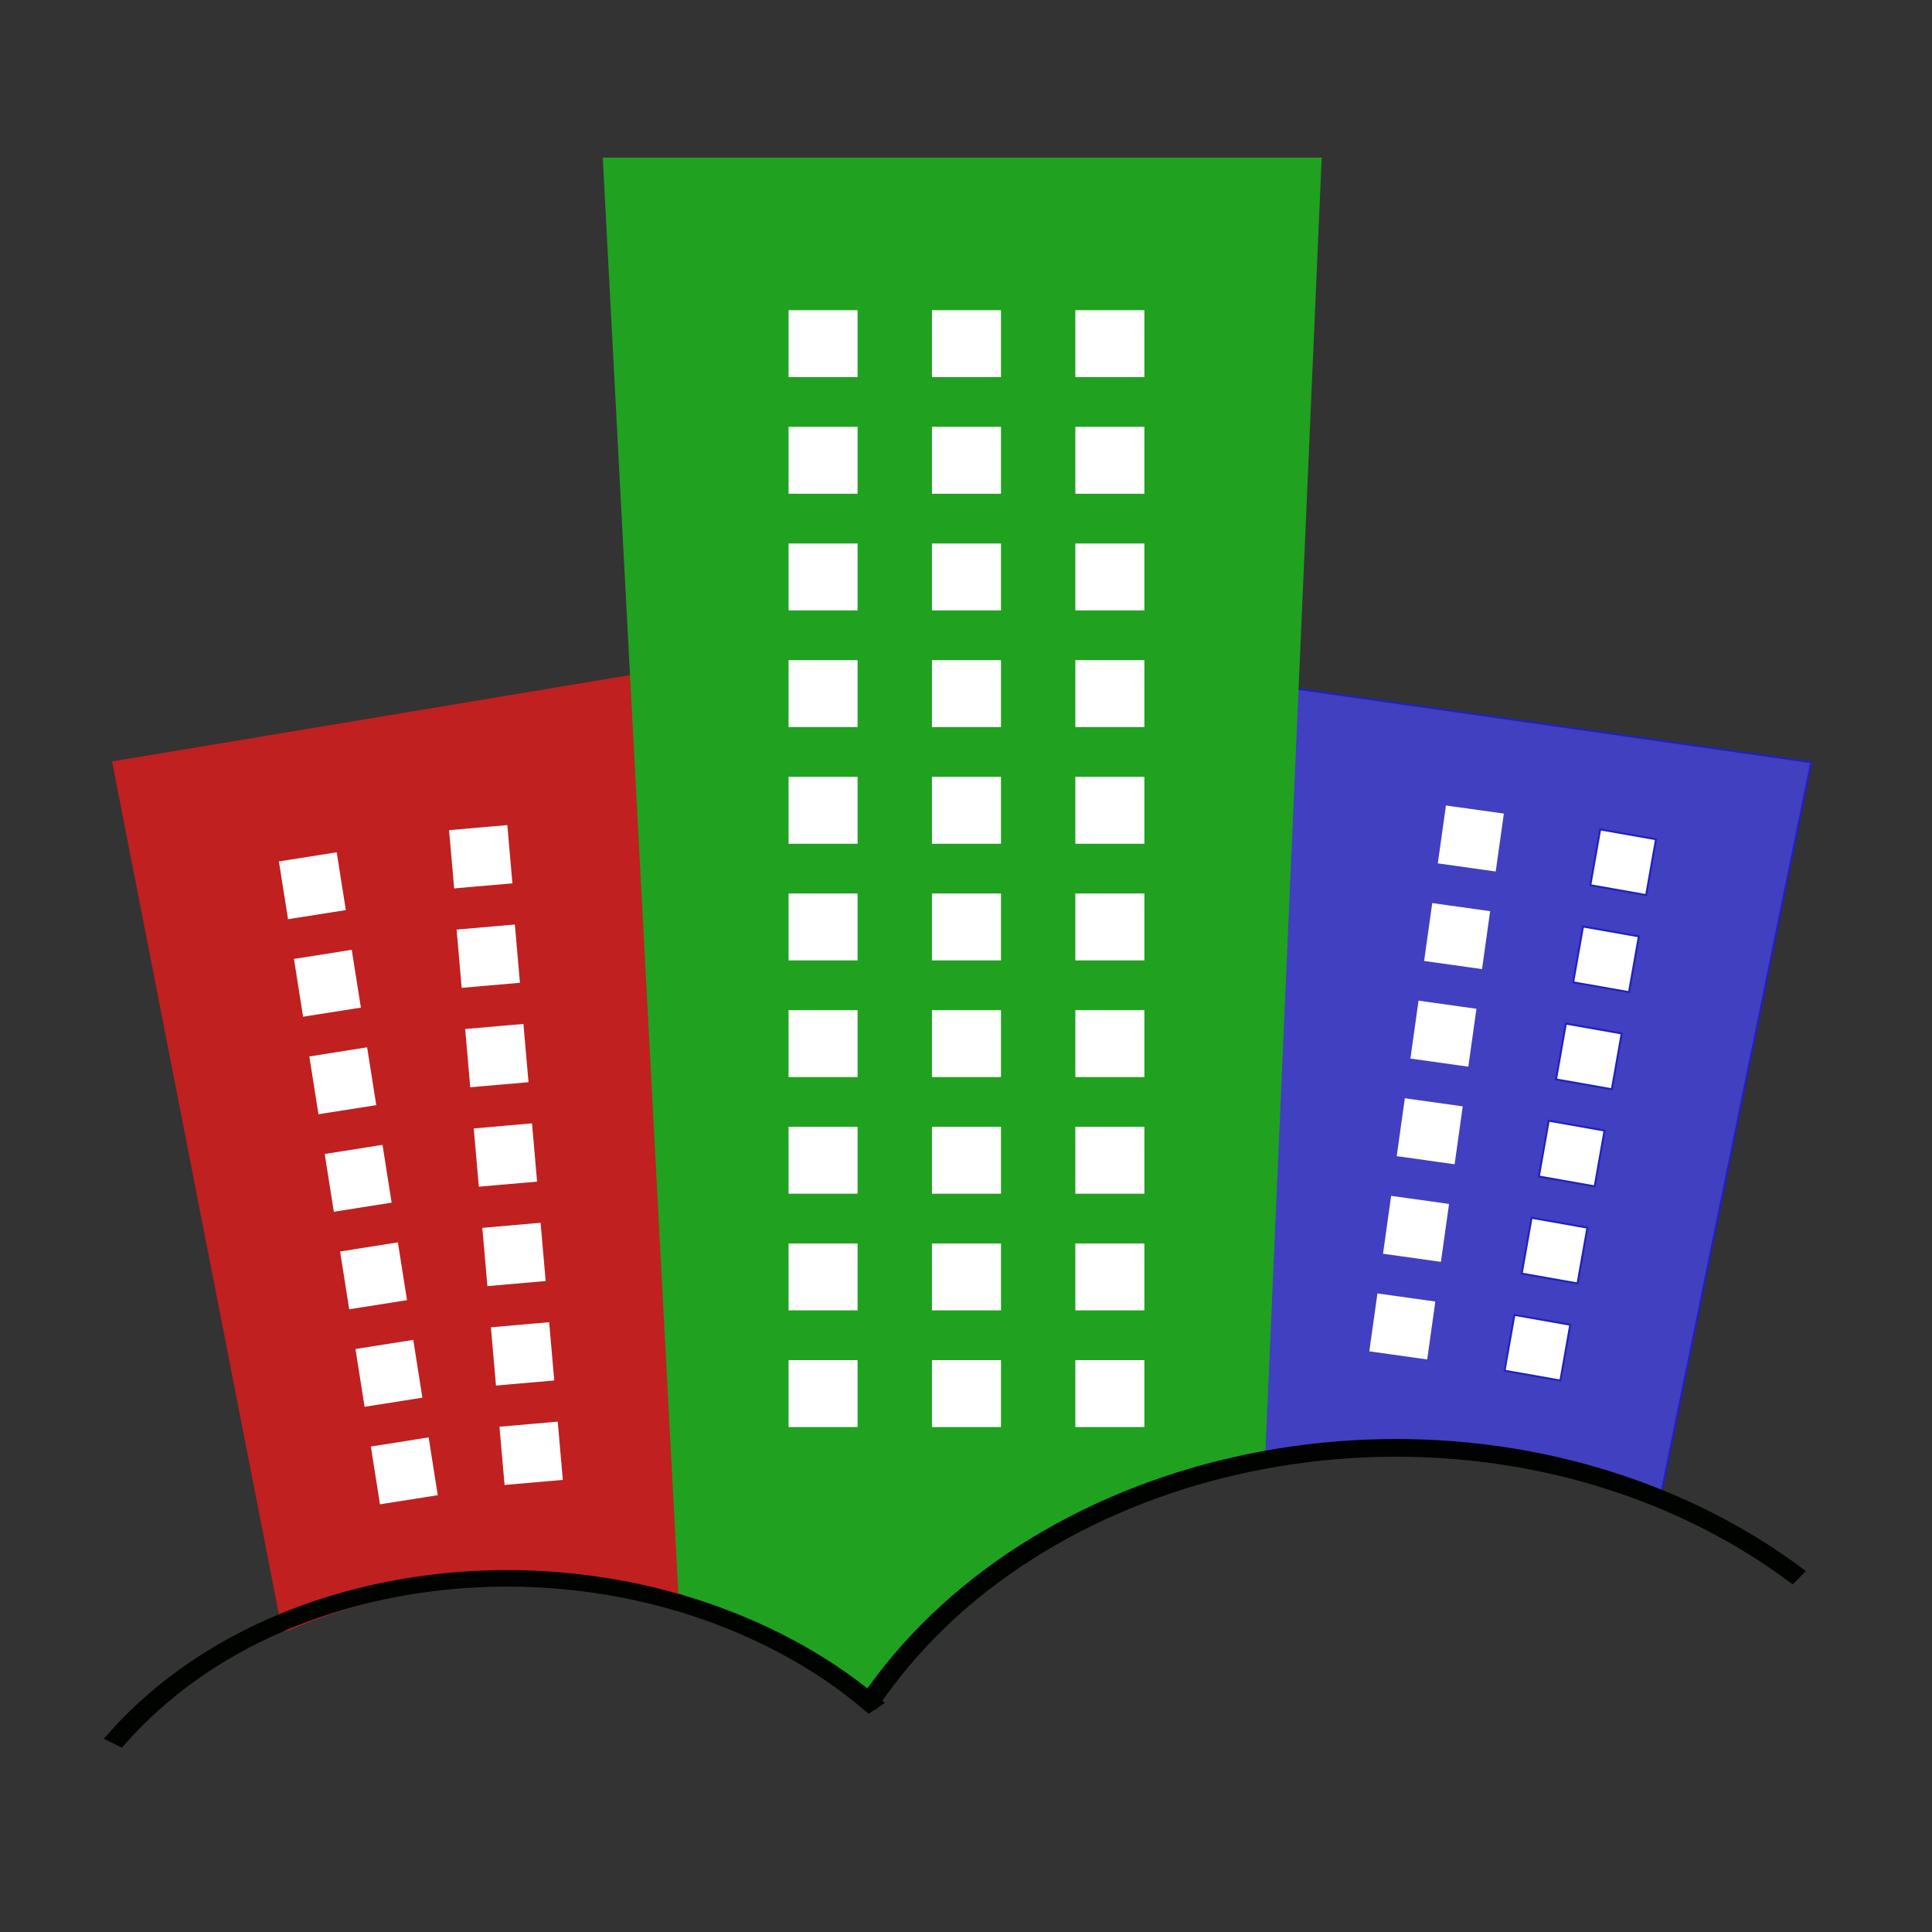 <?xml version="1.0" encoding="UTF-8" standalone="no"?>
<!-- Created with Inkscape (http://www.inkscape.org/) -->

<svg
   xmlns:osb="http://www.openswatchbook.org/uri/2009/osb"
   xmlns:dc="http://purl.org/dc/elements/1.1/"
   xmlns:cc="http://creativecommons.org/ns#"
   xmlns:rdf="http://www.w3.org/1999/02/22-rdf-syntax-ns#"
   xmlns:svg="http://www.w3.org/2000/svg"
   xmlns="http://www.w3.org/2000/svg"
   xmlns:sodipodi="http://sodipodi.sourceforge.net/DTD/sodipodi-0.dtd"
   xmlns:inkscape="http://www.inkscape.org/namespaces/inkscape"
   width="1024"
   height="1024"
   id="svg3027"
   version="1.1"
   inkscape:version="0.48.4 r9939"
   sodipodi:docname="logo.svg"
   inkscape:export-filename="/home/hari/greasehouse/cfm/design/favicon.png"
   inkscape:export-xdpi="2.8125"
   inkscape:export-ydpi="2.8125">
  <rect width="100%" height="100%" fill="#333333" stroke="none"/>
  <defs
     id="defs3029">
    <linearGradient
       id="linearGradient4266"
       osb:paint="solid">
      <stop
         style="stop-color:#ffffff;stop-opacity:1;"
         offset="0"
         id="stop4268" />
    </linearGradient>
  </defs>
  <sodipodi:namedview
     id="base"
     pagecolor="#ffffff"
     bordercolor="#666666"
     borderopacity="1.0"
     inkscape:pageopacity="0.0"
     inkscape:pageshadow="2"
     inkscape:zoom="0.7071068"
     inkscape:cx="375.07568"
     inkscape:cy="416.18537"
     inkscape:document-units="px"
     inkscape:current-layer="layer8"
     showgrid="true"
     inkscape:window-width="1855"
     inkscape:window-height="1176"
     inkscape:window-x="65"
     inkscape:window-y="24"
     inkscape:window-maximized="1"
     showguides="false">
    <inkscape:grid
       type="xygrid"
       id="grid3035"
       empspacing="5"
       visible="true"
       enabled="true"
       snapvisiblegridlinesonly="true" />
  </sodipodi:namedview>
  <g
     inkscape:groupmode="layer"
     id="layer8"
     inkscape:label="Red"
     style="display:inline">
    <path
       style="fill:#4040c0;fill-opacity:1;stroke:#2020c0;stroke-width:1px;stroke-linecap:butt;stroke-linejoin:miter;stroke-opacity:1"
       d="m 680,364 -19,413 c 70.266,-16.15 145.977,-10.753 215.844,16.781 L 880,794 960,404 680,364 z"
       id="path3995"
       inkscape:connector-curvature="0" />
    <path
       style="fill:#c02020;fill-opacity:1;stroke:#c02020;stroke-width:1.028px;stroke-linecap:butt;stroke-linejoin:miter;stroke-opacity:1"
       d="M 340,357.344 60,404 l 90,460 2.094,-0.094 c 66.262,-28.719 146.149,-33.315 217.875,-10.625 L 340,357.344 z"
       id="path3993"
       inkscape:connector-curvature="0" />
    <path
       style="fill:#20a120;fill-opacity:1;stroke:#20a120;stroke-width:1px;stroke-linecap:butt;stroke-linejoin:miter;stroke-opacity:1"
       d="m 360,844 c 40,15 60,30 105,60 30,-45 76.69,-76.526 101.25,-90.625 C 600,794 655,777 670,774 L 700,84 320,84 z"
       id="path4102"
       inkscape:connector-curvature="0"
       sodipodi:nodetypes="ccscccc" />
    <g
       id="g8635-2-6"
       style="fill:#ffffff;fill-opacity:1;display:inline"
       transform="matrix(2.985,0,0,3.406,-497.525,-924.288)">
      <g
         id="g4072-0" />
    </g>
    <g
       style="display:inline"
       id="g4346"
       transform="translate(-14.372,-16.044)">
      <rect
         y="180.941"
         x="432.828"
         height="34.47"
         width="35.581"
         id="rect4278"
         style="fill:#ffffff;fill-opacity:1;stroke:#ffffff;stroke-width:1;stroke-linecap:square;stroke-linejoin:miter;stroke-miterlimit:4;stroke-opacity:1;stroke-dasharray:none" />
      <rect
         y="242.774"
         x="432.828"
         height="34.47"
         width="35.581"
         id="rect4278-3"
         style="fill:#ffffff;fill-opacity:1;stroke:#ffffff;stroke-width:1;stroke-linecap:square;stroke-linejoin:miter;stroke-miterlimit:4;stroke-opacity:1;stroke-dasharray:none;display:inline" />
      <rect
         y="304.608"
         x="432.828"
         height="34.47"
         width="35.581"
         id="rect4278-38"
         style="fill:#ffffff;fill-opacity:1;stroke:#ffffff;stroke-width:1;stroke-linecap:square;stroke-linejoin:miter;stroke-miterlimit:4;stroke-opacity:1;stroke-dasharray:none;display:inline" />
      <rect
         y="366.441"
         x="432.828"
         height="34.47"
         width="35.581"
         id="rect4278-3-8"
         style="fill:#ffffff;fill-opacity:1;stroke:#ffffff;stroke-width:1;stroke-linecap:square;stroke-linejoin:miter;stroke-miterlimit:4;stroke-opacity:1;stroke-dasharray:none;display:inline" />
      <rect
         y="428.274"
         x="432.828"
         height="34.47"
         width="35.581"
         id="rect4278-6"
         style="fill:#ffffff;fill-opacity:1;stroke:#ffffff;stroke-width:1;stroke-linecap:square;stroke-linejoin:miter;stroke-miterlimit:4;stroke-opacity:1;stroke-dasharray:none;display:inline" />
      <rect
         y="490.107"
         x="432.828"
         height="34.47"
         width="35.581"
         id="rect4278-3-0"
         style="fill:#ffffff;fill-opacity:1;stroke:#ffffff;stroke-width:1;stroke-linecap:square;stroke-linejoin:miter;stroke-miterlimit:4;stroke-opacity:1;stroke-dasharray:none;display:inline" />
      <rect
         y="551.941"
         x="432.828"
         height="34.47"
         width="35.581"
         id="rect4278-35"
         style="fill:#ffffff;fill-opacity:1;stroke:#ffffff;stroke-width:1;stroke-linecap:square;stroke-linejoin:miter;stroke-miterlimit:4;stroke-opacity:1;stroke-dasharray:none;display:inline" />
      <rect
         y="613.774"
         x="432.828"
         height="34.47"
         width="35.581"
         id="rect4278-3-6"
         style="fill:#ffffff;fill-opacity:1;stroke:#ffffff;stroke-width:1;stroke-linecap:square;stroke-linejoin:miter;stroke-miterlimit:4;stroke-opacity:1;stroke-dasharray:none;display:inline" />
      <rect
         y="675.607"
         x="432.828"
         height="34.47"
         width="35.581"
         id="rect4278-64"
         style="fill:#ffffff;fill-opacity:1;stroke:#ffffff;stroke-width:1;stroke-linecap:square;stroke-linejoin:miter;stroke-miterlimit:4;stroke-opacity:1;stroke-dasharray:none;display:inline" />
      <rect
         y="737.44"
         x="432.828"
         height="34.47"
         width="35.581"
         id="rect4278-3-03"
         style="fill:#ffffff;fill-opacity:1;stroke:#ffffff;stroke-width:1;stroke-linecap:square;stroke-linejoin:miter;stroke-miterlimit:4;stroke-opacity:1;stroke-dasharray:none;display:inline" />
    </g>
    <g
       transform="translate(61.628,-16.044)"
       style="display:inline"
       id="g4346-2">
      <rect
         y="180.941"
         x="432.828"
         height="34.47"
         width="35.581"
         id="rect4278-2"
         style="fill:#ffffff;fill-opacity:1;stroke:#ffffff;stroke-width:1;stroke-linecap:square;stroke-linejoin:miter;stroke-miterlimit:4;stroke-opacity:1;stroke-dasharray:none" />
      <rect
         y="242.774"
         x="432.828"
         height="34.47"
         width="35.581"
         id="rect4278-3-89"
         style="fill:#ffffff;fill-opacity:1;stroke:#ffffff;stroke-width:1;stroke-linecap:square;stroke-linejoin:miter;stroke-miterlimit:4;stroke-opacity:1;stroke-dasharray:none;display:inline" />
      <rect
         y="304.608"
         x="432.828"
         height="34.47"
         width="35.581"
         id="rect4278-38-3"
         style="fill:#ffffff;fill-opacity:1;stroke:#ffffff;stroke-width:1;stroke-linecap:square;stroke-linejoin:miter;stroke-miterlimit:4;stroke-opacity:1;stroke-dasharray:none;display:inline" />
      <rect
         y="366.441"
         x="432.828"
         height="34.47"
         width="35.581"
         id="rect4278-3-8-4"
         style="fill:#ffffff;fill-opacity:1;stroke:#ffffff;stroke-width:1;stroke-linecap:square;stroke-linejoin:miter;stroke-miterlimit:4;stroke-opacity:1;stroke-dasharray:none;display:inline" />
      <rect
         y="428.274"
         x="432.828"
         height="34.47"
         width="35.581"
         id="rect4278-6-3"
         style="fill:#ffffff;fill-opacity:1;stroke:#ffffff;stroke-width:1;stroke-linecap:square;stroke-linejoin:miter;stroke-miterlimit:4;stroke-opacity:1;stroke-dasharray:none;display:inline" />
      <rect
         y="490.107"
         x="432.828"
         height="34.47"
         width="35.581"
         id="rect4278-3-0-6"
         style="fill:#ffffff;fill-opacity:1;stroke:#ffffff;stroke-width:1;stroke-linecap:square;stroke-linejoin:miter;stroke-miterlimit:4;stroke-opacity:1;stroke-dasharray:none;display:inline" />
      <rect
         y="551.941"
         x="432.828"
         height="34.47"
         width="35.581"
         id="rect4278-35-0"
         style="fill:#ffffff;fill-opacity:1;stroke:#ffffff;stroke-width:1;stroke-linecap:square;stroke-linejoin:miter;stroke-miterlimit:4;stroke-opacity:1;stroke-dasharray:none;display:inline" />
      <rect
         y="613.774"
         x="432.828"
         height="34.47"
         width="35.581"
         id="rect4278-3-6-1"
         style="fill:#ffffff;fill-opacity:1;stroke:#ffffff;stroke-width:1;stroke-linecap:square;stroke-linejoin:miter;stroke-miterlimit:4;stroke-opacity:1;stroke-dasharray:none;display:inline" />
      <rect
         y="675.607"
         x="432.828"
         height="34.47"
         width="35.581"
         id="rect4278-64-0"
         style="fill:#ffffff;fill-opacity:1;stroke:#ffffff;stroke-width:1;stroke-linecap:square;stroke-linejoin:miter;stroke-miterlimit:4;stroke-opacity:1;stroke-dasharray:none;display:inline" />
      <rect
         y="737.44"
         x="432.828"
         height="34.47"
         width="35.581"
         id="rect4278-3-03-0"
         style="fill:#ffffff;fill-opacity:1;stroke:#ffffff;stroke-width:1;stroke-linecap:square;stroke-linejoin:miter;stroke-miterlimit:4;stroke-opacity:1;stroke-dasharray:none;display:inline" />
    </g>
    <g
       transform="translate(137.628,-16.044)"
       style="display:inline"
       id="g4346-8">
      <rect
         y="180.941"
         x="432.828"
         height="34.47"
         width="35.581"
         id="rect4278-1"
         style="fill:#ffffff;fill-opacity:1;stroke:#ffffff;stroke-width:1;stroke-linecap:square;stroke-linejoin:miter;stroke-miterlimit:4;stroke-opacity:1;stroke-dasharray:none" />
      <rect
         y="242.774"
         x="432.828"
         height="34.47"
         width="35.581"
         id="rect4278-3-9"
         style="fill:#ffffff;fill-opacity:1;stroke:#ffffff;stroke-width:1;stroke-linecap:square;stroke-linejoin:miter;stroke-miterlimit:4;stroke-opacity:1;stroke-dasharray:none;display:inline" />
      <rect
         y="304.608"
         x="432.828"
         height="34.47"
         width="35.581"
         id="rect4278-38-39"
         style="fill:#ffffff;fill-opacity:1;stroke:#ffffff;stroke-width:1;stroke-linecap:square;stroke-linejoin:miter;stroke-miterlimit:4;stroke-opacity:1;stroke-dasharray:none;display:inline" />
      <rect
         y="366.441"
         x="432.828"
         height="34.47"
         width="35.581"
         id="rect4278-3-8-7"
         style="fill:#ffffff;fill-opacity:1;stroke:#ffffff;stroke-width:1;stroke-linecap:square;stroke-linejoin:miter;stroke-miterlimit:4;stroke-opacity:1;stroke-dasharray:none;display:inline" />
      <rect
         y="428.274"
         x="432.828"
         height="34.47"
         width="35.581"
         id="rect4278-6-9"
         style="fill:#ffffff;fill-opacity:1;stroke:#ffffff;stroke-width:1;stroke-linecap:square;stroke-linejoin:miter;stroke-miterlimit:4;stroke-opacity:1;stroke-dasharray:none;display:inline" />
      <rect
         y="490.107"
         x="432.828"
         height="34.47"
         width="35.581"
         id="rect4278-3-0-2"
         style="fill:#ffffff;fill-opacity:1;stroke:#ffffff;stroke-width:1;stroke-linecap:square;stroke-linejoin:miter;stroke-miterlimit:4;stroke-opacity:1;stroke-dasharray:none;display:inline" />
      <rect
         y="551.941"
         x="432.828"
         height="34.47"
         width="35.581"
         id="rect4278-35-5"
         style="fill:#ffffff;fill-opacity:1;stroke:#ffffff;stroke-width:1;stroke-linecap:square;stroke-linejoin:miter;stroke-miterlimit:4;stroke-opacity:1;stroke-dasharray:none;display:inline" />
      <rect
         y="613.774"
         x="432.828"
         height="34.47"
         width="35.581"
         id="rect4278-3-6-9"
         style="fill:#ffffff;fill-opacity:1;stroke:#ffffff;stroke-width:1;stroke-linecap:square;stroke-linejoin:miter;stroke-miterlimit:4;stroke-opacity:1;stroke-dasharray:none;display:inline" />
      <rect
         y="675.607"
         x="432.828"
         height="34.47"
         width="35.581"
         id="rect4278-64-9"
         style="fill:#ffffff;fill-opacity:1;stroke:#ffffff;stroke-width:1;stroke-linecap:square;stroke-linejoin:miter;stroke-miterlimit:4;stroke-opacity:1;stroke-dasharray:none;display:inline" />
      <rect
         y="737.44"
         x="432.828"
         height="34.47"
         width="35.581"
         id="rect4278-3-03-8"
         style="fill:#ffffff;fill-opacity:1;stroke:#ffffff;stroke-width:1;stroke-linecap:square;stroke-linejoin:miter;stroke-miterlimit:4;stroke-opacity:1;stroke-dasharray:none;display:inline" />
    </g>
  </g>
  <g
     inkscape:groupmode="layer"
     id="layer11"
     inkscape:label="Windows"
     style="display:inline">
    <g
       id="g4039"
       transform="matrix(0.99,0.139,-0.139,0.99,111.783,-82.429)"
       style="stroke:#ffffff;stroke-opacity:1">
      <rect
         y="414"
         x="719.768"
         height="30"
         width="30"
         id="rect3971"
         style="fill:#ffffff;fill-opacity:1;stroke:#ffffff;stroke-width:1;stroke-linecap:square;stroke-linejoin:miter;stroke-miterlimit:4;stroke-opacity:1;stroke-dasharray:none" />
      <rect
         y="466.247"
         x="719.768"
         height="30"
         width="30"
         id="rect3971-1"
         style="fill:#ffffff;fill-opacity:1;stroke:#ffffff;stroke-width:1;stroke-linecap:square;stroke-linejoin:miter;stroke-miterlimit:4;stroke-opacity:1;stroke-dasharray:none;display:inline" />
      <rect
         y="518.495"
         x="719.768"
         height="30"
         width="30"
         id="rect3971-3"
         style="fill:#ffffff;fill-opacity:1;stroke:#ffffff;stroke-width:1;stroke-linecap:square;stroke-linejoin:miter;stroke-miterlimit:4;stroke-opacity:1;stroke-dasharray:none;display:inline" />
      <rect
         y="570.742"
         x="719.768"
         height="30"
         width="30"
         id="rect3971-1-0"
         style="fill:#ffffff;fill-opacity:1;stroke:#ffffff;stroke-width:1;stroke-linecap:square;stroke-linejoin:miter;stroke-miterlimit:4;stroke-opacity:1;stroke-dasharray:none;display:inline" />
      <rect
         y="622.99"
         x="719.768"
         height="30"
         width="30"
         id="rect3971-4"
         style="fill:#ffffff;fill-opacity:1;stroke:#ffffff;stroke-width:1;stroke-linecap:square;stroke-linejoin:miter;stroke-miterlimit:4;stroke-opacity:1;stroke-dasharray:none;display:inline" />
      <rect
         y="675.237"
         x="719.768"
         height="30"
         width="30"
         id="rect3971-1-6"
         style="fill:#ffffff;fill-opacity:1;stroke:#ffffff;stroke-width:1;stroke-linecap:square;stroke-linejoin:miter;stroke-miterlimit:4;stroke-opacity:1;stroke-dasharray:none;display:inline" />
    </g>
    <g
       style="display:inline"
       id="g4039-5"
       transform="matrix(0.985,0.174,-0.174,0.985,211.21,-93.412)">
      <rect
         y="414"
         x="719.768"
         height="30"
         width="30"
         id="rect3971-5"
         style="fill:#ffffff;fill-opacity:1;stroke:#2020c0;stroke-width:1;stroke-linecap:square;stroke-linejoin:miter;stroke-miterlimit:4;stroke-opacity:1;stroke-dasharray:none" />
      <rect
         y="466.247"
         x="719.768"
         height="30"
         width="30"
         id="rect3971-1-9"
         style="fill:#ffffff;fill-opacity:1;stroke:#2020c0;stroke-width:1;stroke-linecap:square;stroke-linejoin:miter;stroke-miterlimit:4;stroke-opacity:1;stroke-dasharray:none;display:inline" />
      <rect
         y="518.495"
         x="719.768"
         height="30"
         width="30"
         id="rect3971-3-8"
         style="fill:#ffffff;fill-opacity:1;stroke:#2020c0;stroke-width:1;stroke-linecap:square;stroke-linejoin:miter;stroke-miterlimit:4;stroke-opacity:1;stroke-dasharray:none;display:inline" />
      <rect
         y="570.742"
         x="719.768"
         height="30"
         width="30"
         id="rect3971-1-0-5"
         style="fill:#ffffff;fill-opacity:1;stroke:#2020c0;stroke-width:1;stroke-linecap:square;stroke-linejoin:miter;stroke-miterlimit:4;stroke-opacity:1;stroke-dasharray:none;display:inline" />
      <rect
         y="622.99"
         x="719.768"
         height="30"
         width="30"
         id="rect3971-4-0"
         style="fill:#ffffff;fill-opacity:1;stroke:#2020c0;stroke-width:1;stroke-linecap:square;stroke-linejoin:miter;stroke-miterlimit:4;stroke-opacity:1;stroke-dasharray:none;display:inline" />
      <rect
         y="675.237"
         x="719.768"
         height="30"
         width="30"
         id="rect3971-1-6-5"
         style="fill:#ffffff;fill-opacity:1;stroke:#2020c0;stroke-width:1;stroke-linecap:square;stroke-linejoin:miter;stroke-miterlimit:4;stroke-opacity:1;stroke-dasharray:none;display:inline" />
    </g>
    <g
       id="g4212"
       transform="translate(-4,-6)"
       style="stroke:#ffffff;stroke-opacity:1">
      <rect
         transform="matrix(0.988,-0.156,0.156,0.988,0,0)"
         y="533.262"
         x="78.127"
         height="30"
         width="30"
         id="rect3971-2"
         style="fill:#ffffff;fill-opacity:1;stroke:#ffffff;stroke-width:1;stroke-linecap:square;stroke-linejoin:miter;stroke-miterlimit:4;stroke-opacity:1;stroke-dasharray:none" />
      <rect
         transform="matrix(0.988,-0.156,0.156,0.988,0,0)"
         y="585.575"
         x="78.117"
         height="30"
         width="30"
         id="rect3971-1-2"
         style="fill:#ffffff;fill-opacity:1;stroke:#ffffff;stroke-width:1;stroke-linecap:square;stroke-linejoin:miter;stroke-miterlimit:4;stroke-opacity:1;stroke-dasharray:none;display:inline" />
      <rect
         transform="matrix(0.988,-0.156,0.156,0.988,0,0)"
         y="637.887"
         x="78.107"
         height="30"
         width="30"
         id="rect3971-3-7"
         style="fill:#ffffff;fill-opacity:1;stroke:#ffffff;stroke-width:1;stroke-linecap:square;stroke-linejoin:miter;stroke-miterlimit:4;stroke-opacity:1;stroke-dasharray:none;display:inline" />
      <rect
         transform="matrix(0.988,-0.156,0.156,0.988,0,0)"
         y="690.2"
         x="78.096"
         height="30"
         width="30"
         id="rect3971-1-0-4"
         style="fill:#ffffff;fill-opacity:1;stroke:#ffffff;stroke-width:1;stroke-linecap:square;stroke-linejoin:miter;stroke-miterlimit:4;stroke-opacity:1;stroke-dasharray:none;display:inline" />
      <rect
         transform="matrix(0.988,-0.156,0.156,0.988,0,0)"
         y="742.513"
         x="78.086"
         height="30"
         width="30"
         id="rect3971-4-3"
         style="fill:#ffffff;fill-opacity:1;stroke:#ffffff;stroke-width:1;stroke-linecap:square;stroke-linejoin:miter;stroke-miterlimit:4;stroke-opacity:1;stroke-dasharray:none;display:inline" />
      <rect
         transform="matrix(0.988,-0.156,0.156,0.988,0,0)"
         y="794.825"
         x="78.076"
         height="30"
         width="30"
         id="rect3971-1-6-8"
         style="fill:#ffffff;fill-opacity:1;stroke:#ffffff;stroke-width:1;stroke-linecap:square;stroke-linejoin:miter;stroke-miterlimit:4;stroke-opacity:1;stroke-dasharray:none;display:inline" />
      <rect
         transform="matrix(0.988,-0.156,0.156,0.988,0,0)"
         y="480.977"
         x="78.309"
         height="30"
         width="30"
         id="rect3971-2-4"
         style="fill:#ffffff;fill-opacity:1;stroke:#ffffff;stroke-width:1;stroke-linecap:square;stroke-linejoin:miter;stroke-miterlimit:4;stroke-opacity:1;stroke-dasharray:none;display:inline" />
    </g>
    <g
       id="g4221"
       transform="translate(-2,-8)"
       style="stroke:#ffffff;stroke-opacity:1">
      <rect
         transform="matrix(0.996,-0.087,0.087,0.996,0,0)"
         y="520.651"
         x="200.052"
         height="30"
         width="30"
         id="rect3971-5-7"
         style="fill:#ffffff;fill-opacity:1;stroke:#ffffff;stroke-width:1;stroke-linecap:square;stroke-linejoin:miter;stroke-miterlimit:4;stroke-opacity:1;stroke-dasharray:none" />
      <rect
         transform="matrix(0.996,-0.087,0.087,0.996,0,0)"
         y="573.554"
         x="199.994"
         height="30"
         width="30"
         id="rect3971-1-9-8"
         style="fill:#ffffff;fill-opacity:1;stroke:#ffffff;stroke-width:1;stroke-linecap:square;stroke-linejoin:miter;stroke-miterlimit:4;stroke-opacity:1;stroke-dasharray:none;display:inline" />
      <rect
         transform="matrix(0.996,-0.087,0.087,0.996,0,0)"
         y="626.458"
         x="199.937"
         height="30"
         width="30"
         id="rect3971-3-8-0"
         style="fill:#ffffff;fill-opacity:1;stroke:#ffffff;stroke-width:1;stroke-linecap:square;stroke-linejoin:miter;stroke-miterlimit:4;stroke-opacity:1;stroke-dasharray:none;display:inline" />
      <rect
         transform="matrix(0.996,-0.087,0.087,0.996,0,0)"
         y="679.362"
         x="199.879"
         height="30"
         width="30"
         id="rect3971-1-0-5-2"
         style="fill:#ffffff;fill-opacity:1;stroke:#ffffff;stroke-width:1;stroke-linecap:square;stroke-linejoin:miter;stroke-miterlimit:4;stroke-opacity:1;stroke-dasharray:none;display:inline" />
      <rect
         transform="matrix(0.996,-0.087,0.087,0.996,0,0)"
         y="732.265"
         x="199.822"
         height="30"
         width="30"
         id="rect3971-4-0-7"
         style="fill:#ffffff;fill-opacity:1;stroke:#ffffff;stroke-width:1;stroke-linecap:square;stroke-linejoin:miter;stroke-miterlimit:4;stroke-opacity:1;stroke-dasharray:none;display:inline" />
      <rect
         transform="matrix(0.996,-0.087,0.087,0.996,0,0)"
         y="785.169"
         x="199.765"
         height="30"
         width="30"
         id="rect3971-1-6-5-8"
         style="fill:#ffffff;fill-opacity:1;stroke:#ffffff;stroke-width:1;stroke-linecap:square;stroke-linejoin:miter;stroke-miterlimit:4;stroke-opacity:1;stroke-dasharray:none;display:inline" />
      <rect
         transform="matrix(0.996,-0.087,0.087,0.996,0,0)"
         y="467.795"
         x="200.661"
         height="30"
         width="30"
         id="rect3971-5-7-4"
         style="fill:#ffffff;fill-opacity:1;stroke:#ffffff;stroke-width:1;stroke-linecap:square;stroke-linejoin:miter;stroke-miterlimit:4;stroke-opacity:1;stroke-dasharray:none;display:inline" />
    </g>
  </g>
  <g
     inkscape:groupmode="layer"
     id="layer3"
     inkscape:label="Layer#1"
     style="display:inline" />
  <g
     inkscape:label="Cloud-top"
     inkscape:groupmode="layer"
     id="layer1"
     transform="translate(0,-28.362)"
     style="display:inline">
    <g
       id="g8635-2-7"
       style="fill:none;fill-opacity:1;display:inline;stroke-width:3.136;stroke-miterlimit:4;stroke-dasharray:none;stroke:#000300;stroke-opacity:1"
       transform="matrix(2.985,0,0,3.406,-498.692,-764.675)">
      <path
         transform="matrix(0.823,0,0,0.552,38.961,390.47)"
         style="fill:none;stroke:#000300;stroke-width:4.653;stroke-linecap:butt;stroke-linejoin:miter;stroke-miterlimit:4;stroke-opacity:1;stroke-dasharray:none;fill-opacity:1"
         d="m 180.014,205.854 c 33.219,-50.62 99.264,-60.885 147.277,-25.862 6.38,4.654 12.255,10.034 17.518,16.043"
         id="path6420-1-5"
         inkscape:connector-curvature="0"
         sodipodi:nodetypes="csc" />
      <path
         transform="matrix(1.01,0,0,0.78,145.584,325.562)"
         style="fill:none;stroke:#000300;stroke-width:3.532;stroke-linecap:butt;stroke-linejoin:miter;stroke-miterlimit:4;stroke-opacity:1;stroke-dasharray:none;fill-opacity:1"
         d="m 173.828,221.242 c 28.854,-48.785 94.803,-65.66 145.559,-37.927 6.515,3.56 12.617,7.775 18.204,12.575"
         id="path6420-6-0-8"
         inkscape:connector-curvature="0"
         sodipodi:nodetypes="csc" />
    </g>
  </g>
</svg>
